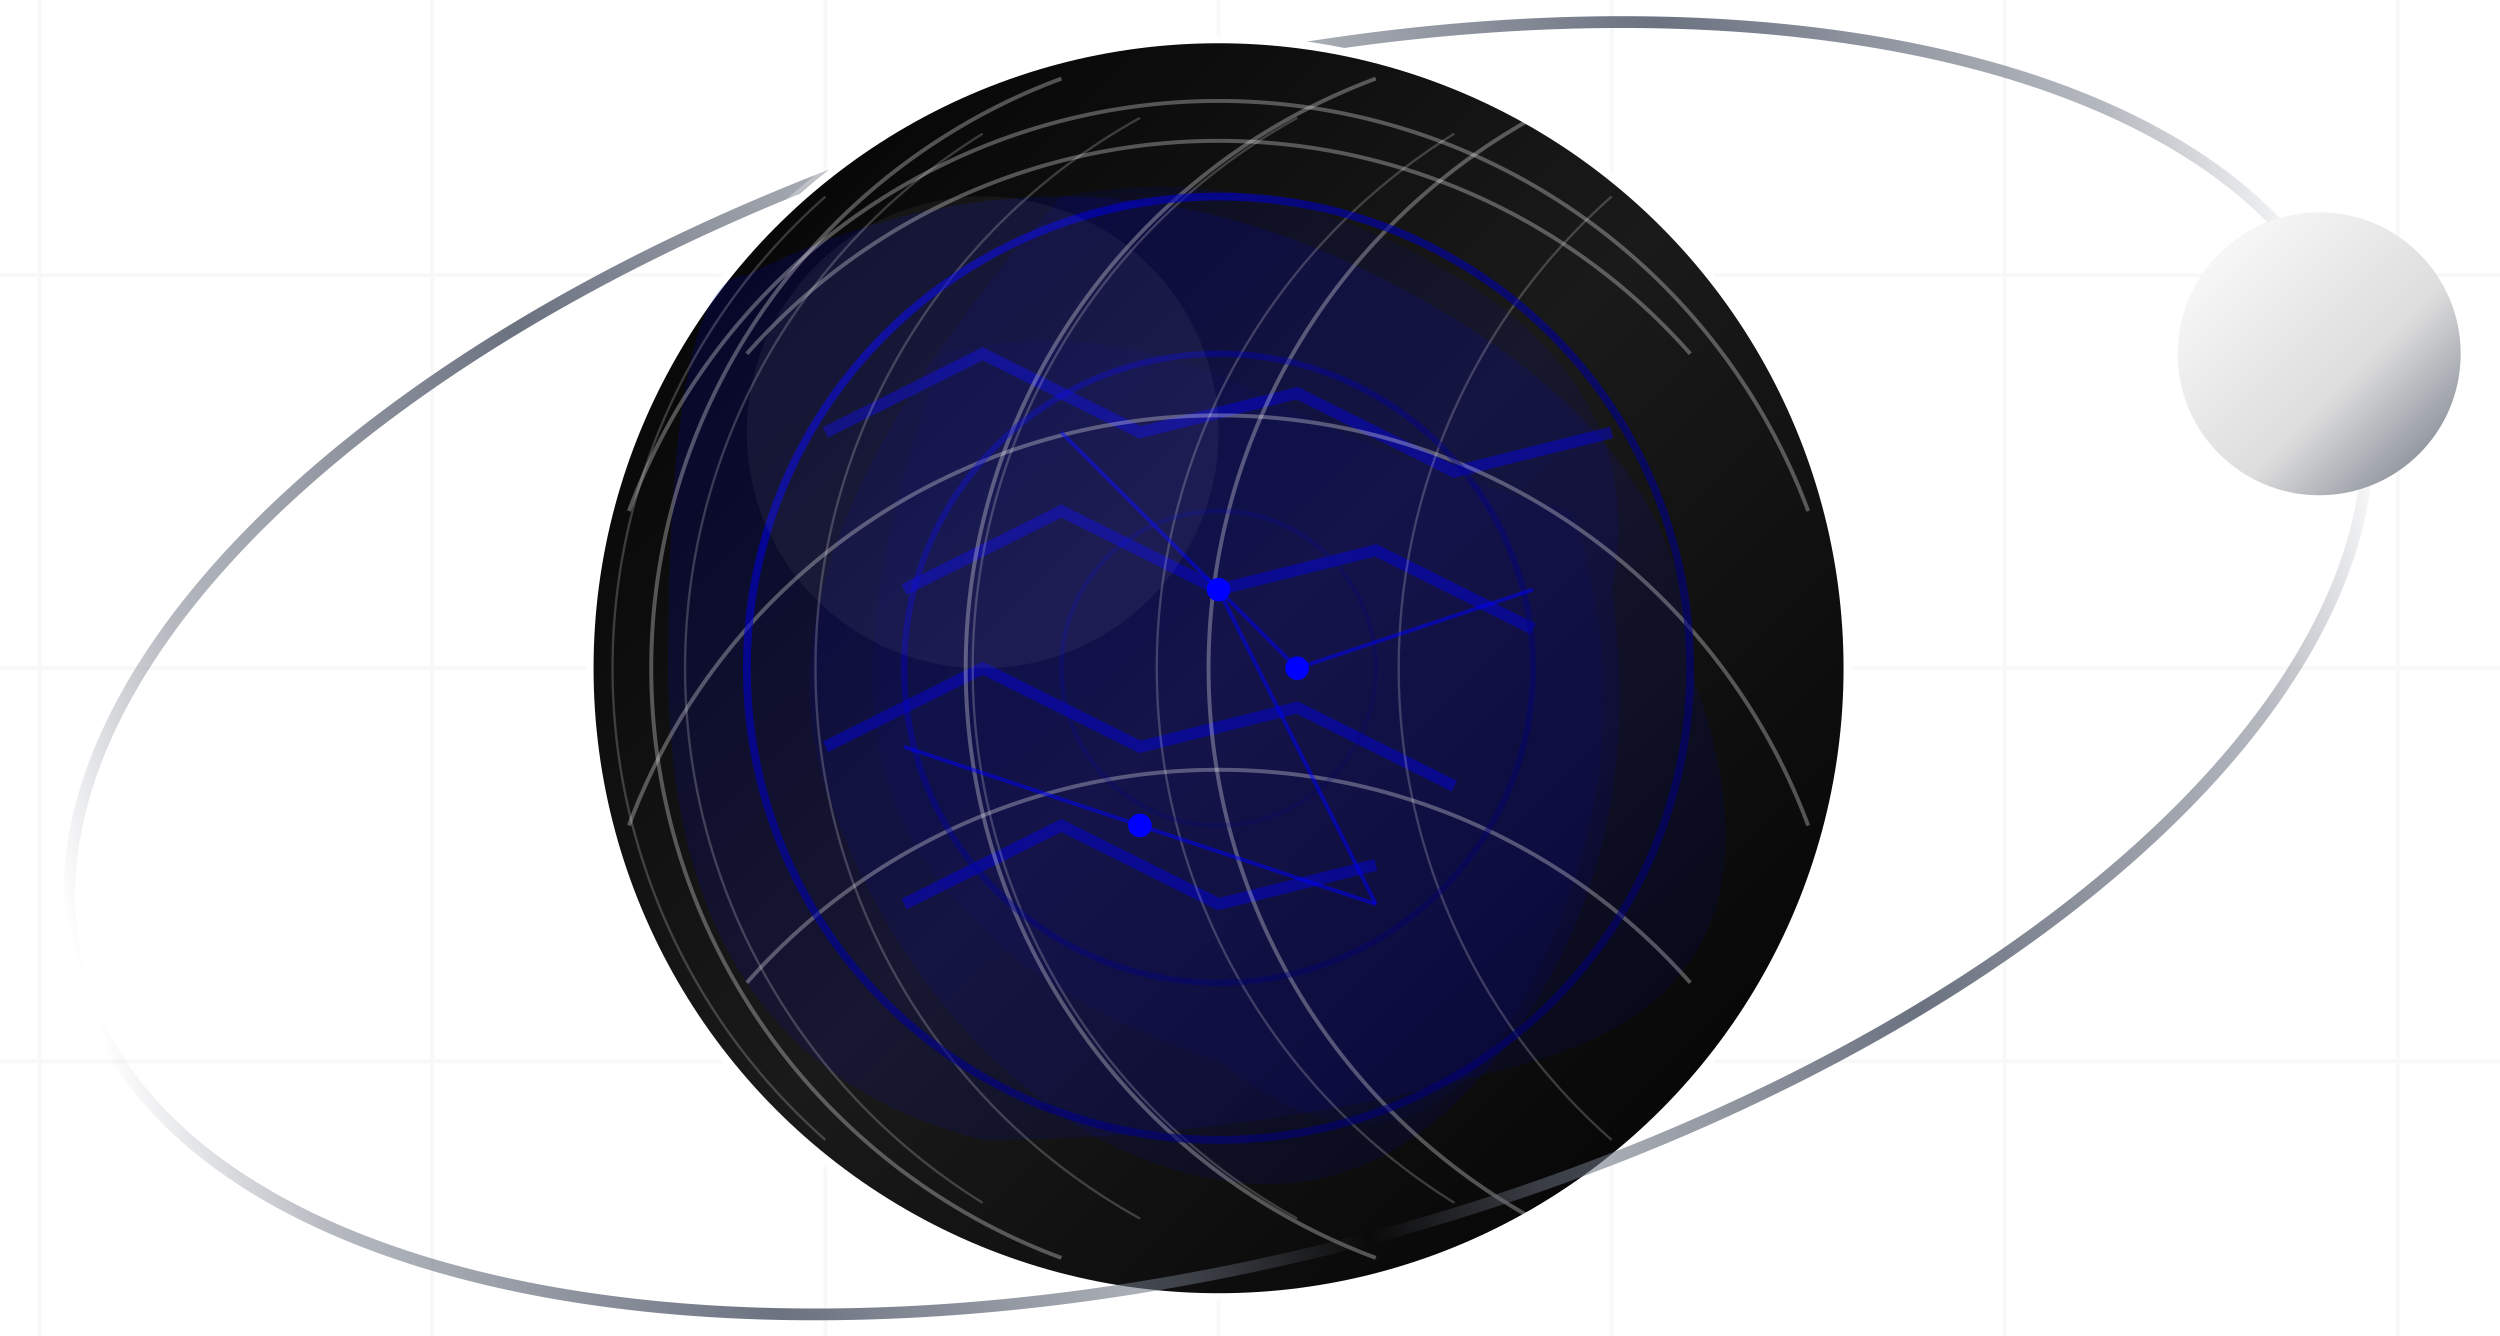 <svg xmlns="http://www.w3.org/2000/svg" height="100%" width="100%"
  viewBox="95 115 318 170">
  <defs>
    <!--Main planet gradients - refined color scheme-->
    <linearGradient id="abstractPlanetGradient" x1="0%" y1="0%" x2="100%"
      y2="100%">
      <stop offset="0%" stop-color="#000000"/>
      <stop offset="50%" stop-color="#1a1a1a"/>
      <stop offset="100%" stop-color="#000000"/>
    </linearGradient>
    <!--Feature gradients with enhanced opacity control-->
    <linearGradient id="featureGradient" x1="0%" y1="0%" x2="100%" y2="100%">
      <stop offset="0%" stop-color="#0000FF" stop-opacity="1"/>
      <stop offset="100%" stop-color="#0000FF" stop-opacity="0.4"/>
    </linearGradient>
    <!--Accent gradient with deeper blue tones-->
    <linearGradient id="accentGradient" x1="0%" y1="0%" x2="100%" y2="100%">
      <stop offset="0%" stop-color="#0000FF"/>
      <stop offset="50%" stop-color="#000099"/>
      <stop offset="100%" stop-color="#000066"/>
    </linearGradient>
    <!--Refined orbital path gradient-->
    <linearGradient id="orbitGradient" x1="0%" y1="0%" x2="100%" y2="0%">
      <stop offset="0%" stop-color="#6B7280" stop-opacity="0"/>
      <stop offset="15%" stop-color="#6B7280" stop-opacity="0.5"/>
      <stop offset="50%" stop-color="#6B7280" stop-opacity="1"/>
      <stop offset="85%" stop-color="#6B7280" stop-opacity="0.5"/>
      <stop offset="100%" stop-color="#6B7280" stop-opacity="0"/>
    </linearGradient>
    <!--Enhanced glow effect for data points-->
    <filter id="blueGlow" x="-30%" y="-30%" width="160%" height="160%">
      <feGaussianBlur stdDeviation="2.5" result="blur"/>
      <feFlood flood-color="#0000FF" flood-opacity="0.3" result="glow-color"/>
      <feComposite in="glow-color" in2="blur" operator="in" result="glow-blur"/>
      <feComposite in="SourceGraphic" in2="glow-blur" operator="over"/>
    </filter>
    <!--Satellite gradient-->
    <linearGradient id="satelliteGradient" x1="0%" y1="0%" x2="100%" y2="100%">
      <stop offset="0%" stop-color="#FFFFFF"/>
      <stop offset="60%" stop-color="#DDDDDD"/>
      <stop offset="100%" stop-color="#6B7280"/>
    </linearGradient>
    <!--Data flow gradient-->
    <linearGradient id="dataFlowGradient" x1="0%" y1="0%" x2="100%" y2="0%">
      <stop offset="0%" stop-color="#0000FF" stop-opacity="0.8"/>
      <stop offset="100%" stop-color="#0000FF" stop-opacity="0.2"/>
    </linearGradient>
  </defs>
  <!--Simplified background grid-->
  <g id="grid" opacity="0.05">
    <path
      d="M0 50 H500 M0 100 H500 M0 150 H500 M0 200 H500 M0 250 H500 M0 300 H500 M0 350 H500"
      stroke="#6B7280" stroke-width="0.5"/>
    <path
      d="M50 0 V400 M100 0 V400 M150 0 V400 M200 0 V400 M250 0 V400 M300 0 V400 M350 0 V400 M400 0 V400 M450 0 V400"
      stroke="#6B7280" stroke-width="0.5"/>
  </g>
  <!--3D Abstract Orbit - BACKGROUND SEGMENT-->
  <g id="abstract-orbit-back">
    <!--Upper half of orbit (behind planet)-->
    <path d="M250 125 A150 75 0 0 1 400 200" fill="none"
      stroke="url(#orbitGradient)" stroke-width="1.5"
      transform="rotate(-15 250 200)"/>
    <path d="M100 200 A150 75 0 0 1 250 125" fill="none"
      stroke="url(#orbitGradient)" stroke-width="1.5"
      transform="rotate(-15 250 200)"/>
  </g>
  <!--Main Planet-->
  <g id="abstract-planet">
    <!--Base sphere with refined edge-->
    <circle cx="250" cy="200" r="80" fill="url(#abstractPlanetGradient)"
      stroke="#FFFFFF" stroke-width="1"/>
    <!--Enhanced abstract continental patterns-->
    <path
      d="M190 150 Q230 130, 270 150 T310 200 Q325 240, 290 250 T220 260 Q180 250, 180 200 T190 150"
      fill="url(#featureGradient)" fill-opacity="0.15"/>
    <path
      d="M230 140 Q255 135, 280 150 T300 190 Q305 225, 285 250 T235 260 Q210 245, 200 215 T230 140"
      fill="#0000FF" fill-opacity="0.08"/>
    <!--Additional subtle geographic feature-->
    <path
      d="M215 160 Q235 155, 255 165 T295 180 Q305 210, 290 240 T250 250 Q220 240, 210 220 T215 160"
      fill="#0000FF" fill-opacity="0.05"/>
    <!--Enhanced abstract linear elements representing geographic features-->
    <path d="M200 170 L220 160 L240 170 L260 165 L280 175 L300 170" fill="none"
      stroke="#0000FF" stroke-width="1.5" stroke-opacity="0.4"/>
    <path d="M210 190 L230 180 L250 190 L270 185 L290 195" fill="none"
      stroke="#0000FF" stroke-width="1.5" stroke-opacity="0.4"/>
    <path d="M200 210 L220 200 L240 210 L260 205 L280 215" fill="none"
      stroke="#0000FF" stroke-width="1.5" stroke-opacity="0.4"/>
    <path d="M210 230 L230 220 L250 230 L270 225" fill="none" stroke="#0000FF"
      stroke-width="1.5" stroke-opacity="0.4"/>
    <!--Enhanced abstract grid overlay with more technical feel-->
    <path d="M190 160 A80 80 0 0 1 310 160" fill="none" stroke="#FFFFFF"
      stroke-width="0.5" stroke-opacity="0.3"/>
    <path d="M175 180 A80 80 0 0 1 325 180" fill="none" stroke="#FFFFFF"
      stroke-width="0.5" stroke-opacity="0.3"/>
    <path d="M170 200 A80 80 0 0 1 330 200" fill="none" stroke="#FFFFFF"
      stroke-width="0.5" stroke-opacity="0.3"/>
    <path d="M175 220 A80 80 0 0 1 325 220" fill="none" stroke="#FFFFFF"
      stroke-width="0.5" stroke-opacity="0.3"/>
    <path d="M190 240 A80 80 0 0 1 310 240" fill="none" stroke="#FFFFFF"
      stroke-width="0.5" stroke-opacity="0.3"/>
    <path d="M210 130 A80 80 0 0 0 210 270" fill="none" stroke="#FFFFFF"
      stroke-width="0.5" stroke-opacity="0.3"/>
    <path d="M230 125 A80 80 0 0 0 230 275" fill="none" stroke="#FFFFFF"
      stroke-width="0.5" stroke-opacity="0.3"/>
    <path d="M250 120 A80 80 0 0 0 250 280" fill="none" stroke="#FFFFFF"
      stroke-width="0.5" stroke-opacity="0.3"/>
    <path d="M270 125 A80 80 0 0 0 270 275" fill="none" stroke="#FFFFFF"
      stroke-width="0.5" stroke-opacity="0.3"/>
    <path d="M290 130 A80 80 0 0 0 290 270" fill="none" stroke="#FFFFFF"
      stroke-width="0.5" stroke-opacity="0.3"/>
    <!--Additional grid lines for more technical detail-->
    <path d="M200 140 A80 80 0 0 0 200 260" fill="none" stroke="#FFFFFF"
      stroke-width="0.3" stroke-opacity="0.2"/>
    <path d="M220 132 A80 80 0 0 0 220 268" fill="none" stroke="#FFFFFF"
      stroke-width="0.3" stroke-opacity="0.2"/>
    <path d="M240 130 A80 80 0 0 0 240 270" fill="none" stroke="#FFFFFF"
      stroke-width="0.3" stroke-opacity="0.2"/>
    <path d="M260 130 A80 80 0 0 0 260 270" fill="none" stroke="#FFFFFF"
      stroke-width="0.3" stroke-opacity="0.2"/>
    <path d="M280 132 A80 80 0 0 0 280 268" fill="none" stroke="#FFFFFF"
      stroke-width="0.3" stroke-opacity="0.2"/>
    <path d="M300 140 A80 80 0 0 0 300 260" fill="none" stroke="#FFFFFF"
      stroke-width="0.3" stroke-opacity="0.2"/>
    <!--Enhanced accent features with better gradient application-->
    <circle cx="250" cy="200" r="60" fill="none" stroke="url(#accentGradient)"
      stroke-width="1" stroke-opacity="0.6"/>
    <circle cx="250" cy="200" r="40" fill="none" stroke="url(#accentGradient)"
      stroke-width="0.8" stroke-opacity="0.4"/>
    <circle cx="250" cy="200" r="20" fill="none" stroke="url(#accentGradient)"
      stroke-width="0.6" stroke-opacity="0.2"/>
    <!--Additional smaller data points-->
    <circle cx="250" cy="190" r="1.5" fill="#0000FF" filter="url(#blueGlow)"/>
    <circle cx="240" cy="220" r="1.5" fill="#0000FF" filter="url(#blueGlow)"/>
    <circle cx="260" cy="200" r="1.5" fill="#0000FF" filter="url(#blueGlow)"/>
    <!--Additional connection lines to smaller data points-->
    <line x1="230" y1="170" x2="250" y2="190" stroke="#0000FF"
      stroke-width="0.5" stroke-opacity="0.5"/>
    <line x1="250" y1="190" x2="270" y2="230" stroke="#0000FF"
      stroke-width="0.5" stroke-opacity="0.5"/>
    <line x1="210" y1="210" x2="240" y2="220" stroke="#0000FF"
      stroke-width="0.5" stroke-opacity="0.5"/>
    <line x1="240" y1="220" x2="270" y2="230" stroke="#0000FF"
      stroke-width="0.5" stroke-opacity="0.5"/>
    <line x1="290" y1="190" x2="260" y2="200" stroke="#0000FF"
      stroke-width="0.5" stroke-opacity="0.5"/>
    <line x1="260" y1="200" x2="250" y2="190" stroke="#0000FF"
      stroke-width="0.5" stroke-opacity="0.5"/>
    <!--Enhanced lighting effect-->
    <circle cx="220" cy="170" r="30" fill="#FFFFFF" fill-opacity="0.05"/>
  </g>
  <!--3D Abstract Orbit - FOREGROUND SEGMENT-->
  <g id="abstract-orbit-front">
    <!--Lower half of orbit (in front of planet)-->
    <path d="M250 275 A150 75 0 0 0 400 200" fill="none"
      stroke="url(#orbitGradient)" stroke-width="1.5"
      transform="rotate(-15 250 200)"/>
    <path d="M100 200 A150 75 0 0 0 250 275" fill="none"
      stroke="url(#orbitGradient)" stroke-width="1.5"
      transform="rotate(-15 250 200)"/>
  </g>
  <!--Simplified Satellite Design placed directly on orbit-->
  <g id="abstract-satellite">
    <!--Single satellite element with gradient-->
    <circle cx="390" cy="160" r="18" fill="url(#satelliteGradient)"/>
    <g id="satellite-2" transform="translate(390, 160)"/>
  </g>
</svg>
